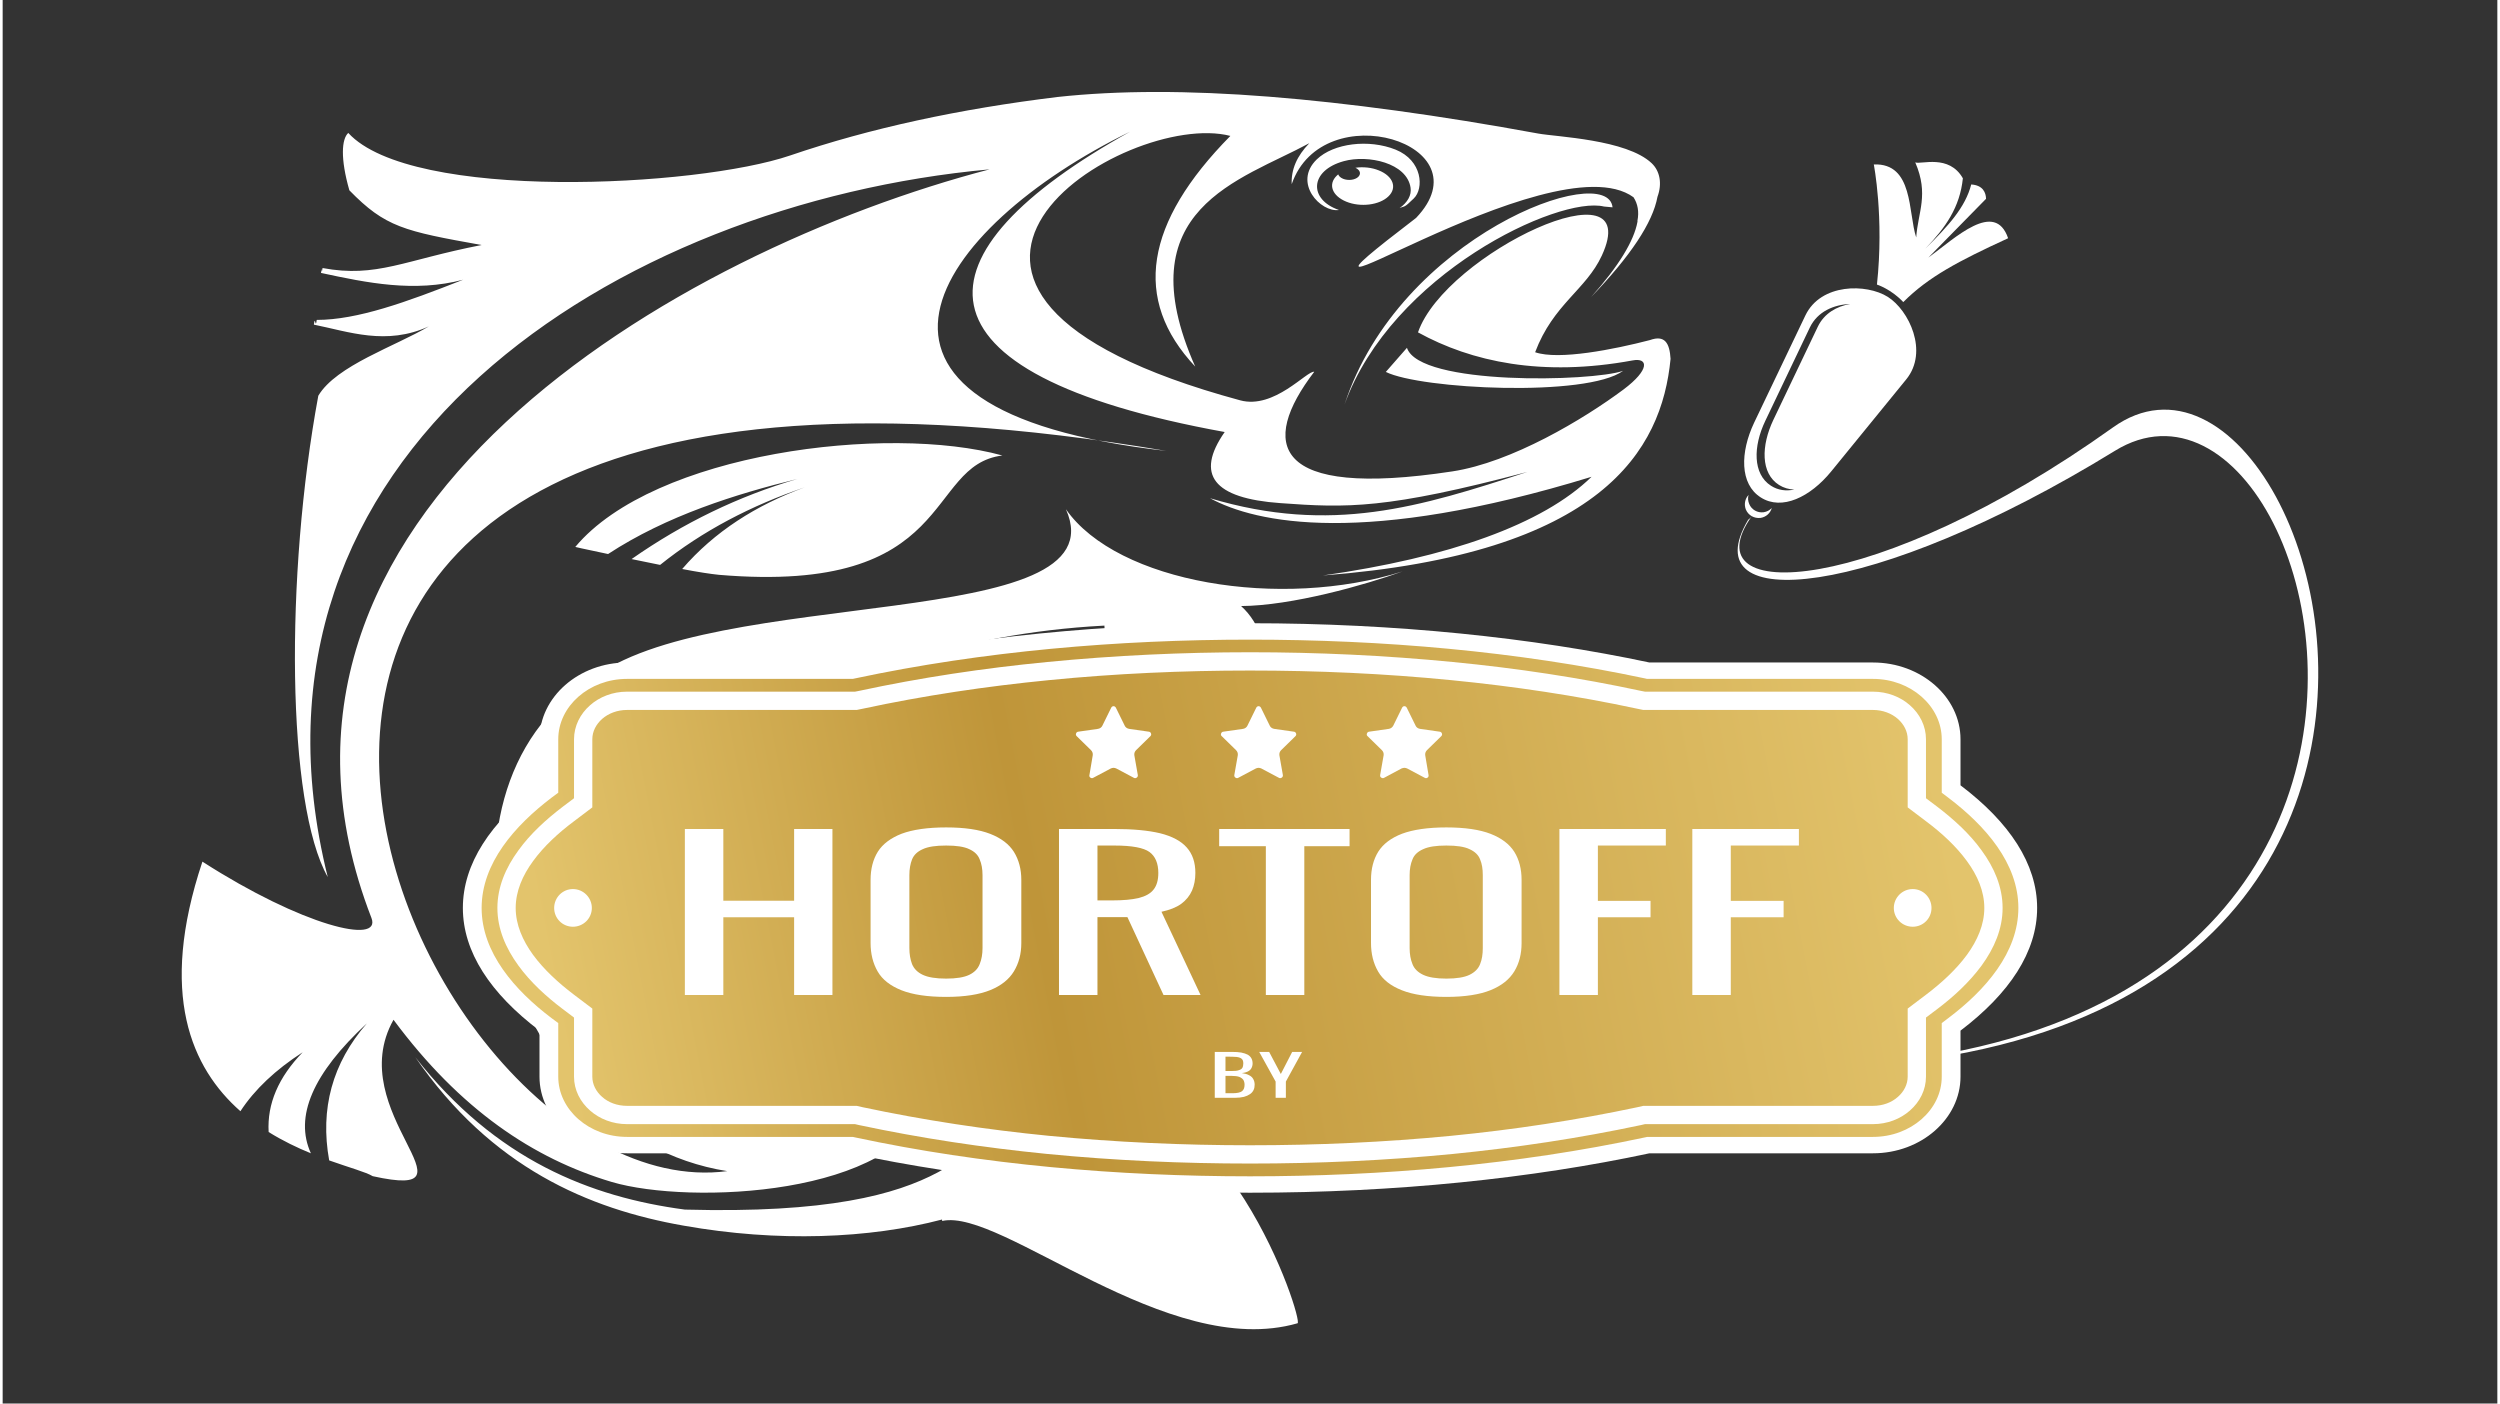 <?xml version="1.0" encoding="UTF-8"?>
<!DOCTYPE svg PUBLIC "-//W3C//DTD SVG 1.1//EN" "http://www.w3.org/Graphics/SVG/1.1/DTD/svg11.dtd">
<!-- Creator: CorelDRAW -->
<svg xmlns="http://www.w3.org/2000/svg" xml:space="preserve" width="114px" height="64px" version="1.1" style="shape-rendering:geometricPrecision; text-rendering:geometricPrecision; image-rendering:optimizeQuality; fill-rule:evenodd; clip-rule:evenodd"
viewBox="0 0 15.823 8.902"
 xmlns:xlink="http://www.w3.org/1999/xlink"
 xmlns:xodm="http://www.corel.com/coreldraw/odm/2003">
 <rect x="0" y="0" width="15.823" height="8.902" fill="#333333" stroke="none"/>
 <defs>
  <style type="text/css">
   <![CDATA[
    .fil0 {fill:none}
    .fil1 {fill:white}
    .fil2 {fill:white;fill-rule:nonzero}
    .fil3 {fill:url(#id0);fill-rule:nonzero}
   ]]>
  </style>
  <linearGradient id="id0" gradientUnits="userSpaceOnUse" x1="12.271" y1="4.907" x2="3.552" y2="6.611">
   <stop offset="0" style="stop-opacity:1; stop-color:#E3C46C"/>
   <stop offset="0.651" style="stop-opacity:1; stop-color:#BF9539"/>
   <stop offset="1" style="stop-opacity:1; stop-color:#E3C46C"/>
  </linearGradient>
 </defs>
 <g id="Слой_x0020_1">
  <g id="_2100669084112">
   <polygon class="fil0" points="0,0 15.823,0 15.823,8.902 0,8.902 "/>
   <path class="fil1" d="M13.398 2.859c1.544,-0.949 3.077,5.724 -5.167,3.429 0,0 0.001,0 0,0 8.56,2.362 6.658,-4.651 5.154,-3.577 -1.504,1.075 -2.692,1.131 -2.291,0.563 -0.006,0.009 -0.014,0.017 -0.023,0.023 -0.359,0.605 0.783,0.511 2.327,-0.438z"/>
   <path class="fil2" d="M6.744 3.23c0.326,0.467 1.362,0.639 2.136,0.394 -0.24,0.087 -0.705,0.218 -1.025,0.22 0.241,0.216 0.252,0.742 -0.108,1.319 -0.007,-0.007 -0.038,-0.038 -0.084,-0.085 0.069,-0.201 0.108,-0.389 0.118,-0.566 -0.052,0.203 -0.114,0.368 -0.185,0.495 -0.023,-0.025 -0.048,-0.052 -0.073,-0.081 0.07,-0.098 0.124,-0.213 0.16,-0.343 -0.062,0.12 -0.129,0.219 -0.2,0.298 -0.216,-0.249 -0.486,-0.616 -0.495,-0.913 -1.9,0.099 -3.004,1.181 -2.974,1.429 0.015,0.116 0.267,0.135 0.606,0.094 0.195,-0.033 0.498,-0.109 0.317,0.145 -0.024,0.035 -0.041,0.078 -0.051,0.127 -0.171,0.007 -0.335,-0.02 -0.492,-0.081 0.165,0.137 0.325,0.215 0.482,0.234 0.002,0.047 0.008,0.096 0.016,0.144 -0.187,-0.031 -0.337,-0.097 -0.449,-0.199 0.111,0.138 0.27,0.247 0.479,0.326 0.027,0.097 0.064,0.186 0.104,0.256 0.234,0.41 -1.026,-0.165 -1.18,-0.677 1.237,2.842 1.903,-0.427 2.494,-0.894 0.013,-0.01 0.03,-0.02 0.046,-0.028 0.923,1.152 0.567,1.911 0.249,2.021 -0.124,0.042 0.068,0.041 0.151,0.034 0.968,-0.085 1.467,1.482 1.427,1.494 -0.824,0.238 -1.878,-0.732 -2.253,-0.649 -0.001,0 -0.002,-0.003 -0.002,-0.009 -0.46,0.121 -1.041,0.145 -1.638,0.039 -0.604,-0.106 -1.221,-0.369 -1.703,-1.069 0.51,0.653 1.115,0.888 1.71,0.967 1.807,0.049 1.737,-0.474 2.212,-0.619 -0.004,-0.071 -0.428,-0.133 -0.67,-0.065 -0.194,0.599 -1.51,0.655 -2.005,0.509 -0.498,-0.148 -0.963,-0.46 -1.385,-1.029 -0.329,0.585 0.587,1.151 -0.132,0.992 -0.043,-0.026 -0.147,-0.054 -0.276,-0.1 -0.059,-0.327 0.02,-0.617 0.239,-0.869 -0.343,0.317 -0.461,0.592 -0.355,0.824 -0.086,-0.035 -0.178,-0.079 -0.268,-0.135 -0.01,-0.179 0.062,-0.347 0.216,-0.506 -0.172,0.111 -0.304,0.235 -0.395,0.374 -0.31,-0.273 -0.522,-0.742 -0.241,-1.583 0.633,0.407 1.139,0.53 1.072,0.357 -0.993,-2.566 1.959,-4.236 3.921,-4.748 -2.352,0.215 -4.87,1.792 -4.198,4.489 -0.262,-0.465 -0.271,-1.914 -0.06,-3.053 0.114,-0.192 0.492,-0.315 0.701,-0.44 -0.27,0.124 -0.509,0.033 -0.729,-0.011 0.008,-0.068 0.01,0.036 0.018,-0.03 0.257,0 0.567,-0.112 0.929,-0.255 -0.31,0.082 -0.609,0.02 -0.902,-0.043 0.008,-0.063 0.001,0.029 0.01,-0.031 0.344,0.064 0.518,-0.051 1.009,-0.146 -0.492,-0.088 -0.611,-0.113 -0.839,-0.347 -0.058,-0.203 -0.049,-0.325 -0.007,-0.364 0.4,0.437 2.211,0.345 2.803,0.143 0.507,-0.173 1.073,-0.295 1.696,-0.371 0.387,-0.042 0.833,-0.042 1.34,-0.002 0.506,0.04 1.077,0.118 1.709,0.234 0.114,0.021 0.56,0.037 0.719,0.188 0.052,0.049 0.068,0.129 0.037,0.213 -0.03,0.164 -0.171,0.376 -0.421,0.636 0.175,-0.196 0.272,-0.356 0.294,-0.477 0,-0.002 0.001,-0.005 0,-0.007 0.011,-0.058 0.002,-0.107 -0.025,-0.149 -0.52,-0.378 -2.567,1.04 -1.379,0.131 0.449,-0.471 -0.591,-0.786 -0.789,-0.214 -0.004,-0.092 0.032,-0.178 0.112,-0.26 -0.434,0.236 -1.169,0.414 -0.724,1.417 -0.401,-0.427 -0.319,-0.913 0.223,-1.463 -0.665,-0.173 -2.527,0.976 0.062,1.677 0.217,0.059 0.424,-0.19 0.47,-0.181 -0.347,0.454 -0.274,0.807 0.875,0.632 0.377,-0.057 0.835,-0.332 1.087,-0.52 0.168,-0.126 0.157,-0.203 0.057,-0.184 -0.574,0.106 -1.022,0.009 -1.361,-0.178 0.174,-0.502 1.448,-1.098 1.166,-0.487 -0.1,0.217 -0.308,0.308 -0.423,0.613 0.149,0.052 0.501,-0.018 0.728,-0.077 0.094,-0.034 0.125,0.018 0.131,0.119 -0.056,0.579 -0.432,1.237 -2.205,1.374 0.798,-0.114 1.393,-0.323 1.704,-0.626 -1.444,0.443 -2.129,0.294 -2.42,0.136 0.77,0.23 1.331,0.056 2.013,-0.167 -0.894,0.237 -1.144,0.229 -1.567,0.198 -0.424,-0.03 -0.542,-0.18 -0.353,-0.451 -2.055,-0.373 -1.988,-1.134 -0.6,-1.905 -1.242,0.608 -2.063,1.766 0.23,2.025 -7.509,-1.274 -4.878,4.845 -2.785,4.568 -1.443,-0.227 -2.006,-2.409 -0.866,-3.115 0.759,-0.608 3.368,-0.289 3.014,-1.083zm-0.403 -0.341c-0.728,-0.201 -2.209,-0.018 -2.709,0.58 0,0 0.04,0.01 0.208,0.045 0.371,-0.243 0.812,-0.381 1.2,-0.476 -0.372,0.109 -0.722,0.278 -1.051,0.508l0.181 0.037c0.269,-0.216 0.579,-0.377 0.917,-0.492 -0.308,0.113 -0.573,0.281 -0.777,0.518 0.098,0.019 0.183,0.032 0.234,0.037 1.514,0.128 1.3,-0.695 1.797,-0.757zm2.448 -1.643c0.058,-0.055 0.03,-0.129 -0.06,-0.165 -0.046,-0.019 -0.1,-0.024 -0.149,-0.017 0.03,0.014 0.038,0.038 0.018,0.058 -0.021,0.02 -0.064,0.025 -0.096,0.012 -0.017,-0.007 -0.027,-0.017 -0.031,-0.028 -0.003,0.002 -0.006,0.005 -0.009,0.008 -0.057,0.055 -0.03,0.128 0.06,0.165 0.09,0.037 0.21,0.022 0.267,-0.033zm0.141 -0.055c0.007,0.047 -0.019,0.093 -0.07,0.129 0.035,-0.016 0.025,0.003 0.09,-0.061 0.066,-0.063 0.056,-0.241 -0.115,-0.31 -0.17,-0.068 -0.393,-0.041 -0.5,0.062 -0.153,0.148 0.024,0.338 0.141,0.321 -0.193,-0.066 -0.188,-0.25 0.031,-0.31 0.153,-0.042 0.4,0.011 0.423,0.169zm-0.023 1.015c0.078,0.241 1.175,0.215 1.371,0.146 -0.23,0.169 -1.284,0.117 -1.505,0.007l0.134 -0.153zm1.304 -0.891c-0.03,-0.3 -1.352,0.182 -1.7,1.251 0.299,-0.83 1.359,-1.326 1.646,-1.256l0.054 0.005z"/>
   <path class="fil3" d="M7.912 3.966c0.917,0 1.777,0.091 2.514,0.248l1.408 0c0.302,0 0.55,0.217 0.55,0.483l0 0.29c0.309,0.233 0.482,0.495 0.482,0.772 0,0.276 -0.173,0.538 -0.482,0.772l0 0.29c0,0.265 -0.248,0.483 -0.55,0.483l-1.408 0c-0.737,0.157 -1.597,0.247 -2.514,0.247 -0.918,0 -1.778,-0.09 -2.515,-0.247l-1.408 0c-0.303,0 -0.55,-0.218 -0.55,-0.483l0 -0.29c-0.309,-0.234 -0.482,-0.496 -0.482,-0.772 0,-0.277 0.173,-0.539 0.482,-0.772l0 -0.29c0,-0.266 0.247,-0.483 0.55,-0.483l1.408 0c0.737,-0.157 1.597,-0.248 2.515,-0.248z"/>
   <path class="fil2" d="M7.912 4.057c-0.836,0 -1.694,0.073 -2.506,0.246l-0.014 0.003 -1.432 0c-0.24,0 -0.436,0.173 -0.436,0.383l0 0.339 -0.042 0.031c-0.234,0.178 -0.444,0.416 -0.444,0.7 0,0.283 0.21,0.522 0.444,0.699l0.042 0.031 0 0.34c0,0.21 0.196,0.382 0.436,0.382l1.432 0 0.014 0.003c0.812,0.174 1.67,0.247 2.506,0.247 0.835,0 1.693,-0.073 2.505,-0.247l0.014 -0.003 1.432 0c0.24,0 0.436,-0.172 0.436,-0.382l0 -0.34 0.041 -0.031c0.235,-0.177 0.445,-0.416 0.445,-0.699 0,-0.284 -0.21,-0.522 -0.445,-0.7l-0.041 -0.031 0 -0.339c0,-0.21 -0.196,-0.383 -0.436,-0.383l-1.433 0 -0.013 -0.003c-0.813,-0.173 -1.67,-0.246 -2.505,-0.246zm0 -0.104c0.924,0 1.79,0.091 2.533,0.249l1.418 0c0.305,0 0.555,0.219 0.555,0.487l0 0.292c0.311,0.235 0.486,0.499 0.486,0.778 0,0.278 -0.175,0.542 -0.486,0.778l0 0.292c0,0.267 -0.25,0.486 -0.555,0.486l-1.418 0c-0.743,0.159 -1.609,0.25 -2.533,0.25 -0.925,0 -1.791,-0.091 -2.534,-0.25l-1.418 0c-0.305,0 -0.555,-0.219 -0.555,-0.486l0 -0.292c-0.312,-0.236 -0.486,-0.5 -0.486,-0.778 0,-0.279 0.174,-0.543 0.486,-0.778l0 -0.292c0,-0.268 0.25,-0.487 0.555,-0.487l1.418 0c0.743,-0.158 1.609,-0.249 2.534,-0.249l0 0z"/>
   <path class="fil2" d="M6.624 4.199c0.429,-0.042 0.861,-0.062 1.288,-0.062 0.426,0 0.858,0.02 1.287,0.062 0.403,0.039 0.802,0.099 1.192,0.183l0.026 0.005 1.446 0c0.091,0 0.174,0.033 0.234,0.086 0.063,0.055 0.102,0.132 0.102,0.216l0 0.374 0.073 0.055c0.102,0.078 0.204,0.17 0.28,0.276 0.08,0.109 0.133,0.232 0.133,0.365 0,0.133 -0.053,0.255 -0.133,0.365 -0.077,0.105 -0.178,0.198 -0.28,0.275l-0.073 0.055 0 0.375c0,0.084 -0.039,0.16 -0.102,0.215 -0.06,0.053 -0.143,0.086 -0.234,0.086l-1.446 0 -0.026 0.006c-0.39,0.083 -0.789,0.143 -1.191,0.183 -0.43,0.042 -0.862,0.061 -1.288,0.061 -0.427,0 -0.859,-0.019 -1.288,-0.061 -0.403,-0.04 -0.802,-0.1 -1.192,-0.183l-0.026 -0.006 -1.446 0c-0.091,0 -0.174,-0.033 -0.234,-0.086 -0.063,-0.055 -0.102,-0.131 -0.102,-0.215l0 -0.375 -0.073 -0.055c-0.102,-0.077 -0.204,-0.17 -0.28,-0.275 -0.08,-0.11 -0.133,-0.232 -0.133,-0.365 0,-0.133 0.053,-0.256 0.133,-0.365 0.076,-0.106 0.178,-0.198 0.28,-0.276l0.073 -0.055 0 -0.374c0,-0.084 0.039,-0.161 0.102,-0.216 0.06,-0.053 0.143,-0.086 0.234,-0.086l1.446 0 0.026 -0.005c0.39,-0.084 0.789,-0.144 1.192,-0.183zm1.288 0.054c-0.426,0 -0.854,0.019 -1.277,0.061 -0.397,0.039 -0.793,0.098 -1.179,0.181l-0.039 0.008 -1.457 0c-0.062,0 -0.118,0.022 -0.158,0.057 -0.038,0.034 -0.062,0.079 -0.062,0.129l0 0.432 -0.119 0.09c-0.095,0.071 -0.188,0.156 -0.257,0.251 -0.066,0.09 -0.11,0.19 -0.11,0.297 0,0.106 0.044,0.206 0.11,0.297 0.069,0.094 0.162,0.179 0.257,0.251l0.119 0.09 0 0.432c0,0.049 0.024,0.095 0.062,0.128 0.04,0.036 0.096,0.057 0.158,0.057l1.457 0 0.039 0.009c0.386,0.082 0.782,0.142 1.179,0.181 0.423,0.041 0.851,0.06 1.277,0.06 0.425,0 0.853,-0.019 1.276,-0.06 0.398,-0.039 0.793,-0.099 1.179,-0.181l0.039 -0.009 1.457 0c0.062,0 0.118,-0.021 0.158,-0.057 0.038,-0.033 0.062,-0.079 0.062,-0.128l0 -0.432 0.119 -0.09c0.095,-0.072 0.188,-0.157 0.257,-0.251 0.066,-0.091 0.11,-0.191 0.11,-0.297 0,-0.107 -0.044,-0.207 -0.11,-0.297 -0.069,-0.095 -0.162,-0.18 -0.257,-0.251l-0.119 -0.09 0 -0.432c0,-0.05 -0.024,-0.095 -0.062,-0.129 -0.04,-0.035 -0.096,-0.057 -0.158,-0.057l-1.457 0 -0.039 -0.008c-0.386,-0.083 -0.782,-0.142 -1.179,-0.181 -0.424,-0.042 -0.851,-0.061 -1.276,-0.061l0 0z"/>
   <path class="fil2" d="M12.115 5.639c-0.066,0 -0.12,0.054 -0.12,0.12 0,0.066 0.054,0.119 0.12,0.119 0.066,0 0.119,-0.053 0.119,-0.119 0,-0.066 -0.053,-0.12 -0.119,-0.12zm-8.498 0c0.066,0 0.12,0.054 0.12,0.12 0,0.066 -0.054,0.119 -0.12,0.119 -0.066,0 -0.119,-0.053 -0.119,-0.119 0,-0.066 0.053,-0.12 0.119,-0.12z"/>
   <path class="fil2" d="M4.327 6.311l0 -1.053 0.244 0 0 0.455 0.449 0 0 -0.455 0.243 0 0 1.053 -0.243 0 0 -0.493 -0.449 0 0 0.493 -0.244 0zm1.657 0.012c-0.118,0 -0.212,-0.014 -0.283,-0.042 -0.07,-0.028 -0.121,-0.067 -0.151,-0.119 -0.03,-0.052 -0.045,-0.112 -0.045,-0.181l0 -0.4c0,-0.069 0.015,-0.129 0.046,-0.179 0.031,-0.049 0.082,-0.087 0.151,-0.114 0.07,-0.026 0.164,-0.04 0.282,-0.04 0.118,0 0.211,0.014 0.28,0.041 0.069,0.027 0.119,0.065 0.15,0.114 0.031,0.05 0.047,0.109 0.047,0.178l0 0.401c0,0.068 -0.016,0.128 -0.047,0.179 -0.031,0.051 -0.081,0.091 -0.15,0.119 -0.069,0.028 -0.162,0.043 -0.28,0.043zm0 -0.116c0.065,0 0.114,-0.008 0.147,-0.024 0.033,-0.016 0.055,-0.039 0.066,-0.068 0.012,-0.029 0.018,-0.063 0.018,-0.102l0 -0.462c0,-0.039 -0.006,-0.072 -0.018,-0.1 -0.011,-0.029 -0.033,-0.05 -0.066,-0.065 -0.033,-0.016 -0.082,-0.023 -0.147,-0.023 -0.065,0 -0.114,0.007 -0.148,0.023 -0.034,0.015 -0.056,0.036 -0.068,0.065 -0.011,0.028 -0.017,0.061 -0.017,0.1l0 0.462c0,0.039 0.006,0.073 0.017,0.102 0.012,0.029 0.034,0.052 0.068,0.068 0.034,0.016 0.083,0.024 0.148,0.024zm0.716 0.104l0 -1.053 0.352 0c0.116,0 0.213,0.009 0.289,0.027 0.076,0.019 0.133,0.049 0.169,0.09 0.037,0.041 0.055,0.095 0.055,0.162 0,0.041 -0.007,0.078 -0.021,0.111 -0.015,0.034 -0.038,0.062 -0.069,0.085 -0.032,0.023 -0.074,0.039 -0.125,0.05l0.248 0.528 -0.235 0 -0.229 -0.494 -0.19 0 0 0.494 -0.244 0zm0.244 -0.6l0.093 0c0.069,0 0.125,-0.005 0.168,-0.015 0.043,-0.011 0.075,-0.028 0.095,-0.054 0.02,-0.025 0.03,-0.06 0.03,-0.105 0,-0.061 -0.019,-0.106 -0.056,-0.133 -0.037,-0.027 -0.111,-0.041 -0.222,-0.041l-0.108 0 0 0.348zm1.068 0.6l0 -0.944 -0.296 0 0 -0.109 0.827 0 0 0.109 -0.287 0 0 0.944 -0.244 0zm1.145 0.012c-0.117,0 -0.212,-0.014 -0.282,-0.042 -0.071,-0.028 -0.121,-0.067 -0.151,-0.119 -0.03,-0.052 -0.045,-0.112 -0.045,-0.181l0 -0.4c0,-0.069 0.015,-0.129 0.046,-0.179 0.031,-0.049 0.081,-0.087 0.151,-0.114 0.07,-0.026 0.164,-0.04 0.281,-0.04 0.118,0 0.212,0.014 0.281,0.041 0.069,0.027 0.119,0.065 0.15,0.114 0.031,0.05 0.046,0.109 0.046,0.178l0 0.401c0,0.068 -0.015,0.128 -0.046,0.179 -0.031,0.051 -0.081,0.091 -0.15,0.119 -0.069,0.028 -0.163,0.043 -0.281,0.043zm0 -0.116c0.065,0 0.114,-0.008 0.147,-0.024 0.033,-0.016 0.056,-0.039 0.067,-0.068 0.012,-0.029 0.017,-0.063 0.017,-0.102l0 -0.462c0,-0.039 -0.005,-0.072 -0.017,-0.1 -0.011,-0.029 -0.034,-0.05 -0.067,-0.065 -0.033,-0.016 -0.082,-0.023 -0.147,-0.023 -0.064,0 -0.113,0.007 -0.147,0.023 -0.034,0.015 -0.057,0.036 -0.068,0.065 -0.012,0.028 -0.018,0.061 -0.018,0.1l0 0.462c0,0.039 0.006,0.073 0.018,0.102 0.011,0.029 0.034,0.052 0.068,0.068 0.034,0.016 0.083,0.024 0.147,0.024zm0.717 0.104l0 -1.053 0.675 0 0 0.105 -0.431 0 0 0.351 0.334 0 0 0.104 -0.334 0 0 0.493 -0.244 0zm0.843 0l0 -1.053 0.676 0 0 0.105 -0.432 0 0 0.351 0.335 0 0 0.104 -0.335 0 0 0.493 -0.244 0z"/>
   <path class="fil2" d="M7.688 6.963l0 -0.291 0.111 0c0.022,0 0.041,0.001 0.057,0.004 0.016,0.003 0.03,0.008 0.04,0.013 0.011,0.006 0.019,0.014 0.024,0.023 0.005,0.009 0.008,0.02 0.008,0.033 0,0.012 -0.003,0.022 -0.008,0.031 -0.005,0.009 -0.012,0.015 -0.022,0.02 -0.01,0.005 -0.023,0.009 -0.039,0.01 0.019,0.003 0.035,0.007 0.047,0.014 0.012,0.006 0.021,0.014 0.026,0.024 0.006,0.01 0.009,0.022 0.009,0.036 0,0.012 -0.002,0.024 -0.007,0.034 -0.005,0.01 -0.012,0.019 -0.023,0.026 -0.01,0.007 -0.023,0.013 -0.038,0.017 -0.016,0.004 -0.035,0.006 -0.056,0.006l-0.129 0zm0.068 -0.029l0.045 0c0.03,0 0.05,-0.005 0.06,-0.013 0.011,-0.009 0.016,-0.022 0.016,-0.041 0,-0.012 -0.003,-0.023 -0.008,-0.031 -0.006,-0.008 -0.014,-0.014 -0.026,-0.019 -0.012,-0.004 -0.028,-0.006 -0.047,-0.006l-0.04 0 0 0.11zm0 -0.141l0.04 0c0.019,0 0.034,-0.001 0.044,-0.005 0.011,-0.003 0.019,-0.008 0.023,-0.015 0.004,-0.007 0.006,-0.017 0.006,-0.028 0,-0.014 -0.003,-0.023 -0.01,-0.029 -0.006,-0.006 -0.017,-0.01 -0.031,-0.012 -0.015,-0.001 -0.033,-0.002 -0.056,-0.002l-0.016 0 0 0.091zm0.318 0.17l0 -0.103 -0.104 -0.188 0.063 0 0.074 0.14 0.072 -0.14 0.063 0 -0.103 0.188 0 0.103 -0.065 0z"/>
   <path class="fil2" d="M7.189 4.758l0.091 -0.089c0.004,-0.004 0.006,-0.01 0.004,-0.016 -0.002,-0.007 -0.007,-0.011 -0.013,-0.012l-0.126 -0.018c-0.012,-0.002 -0.023,-0.009 -0.028,-0.02l-0.056 -0.114c-0.003,-0.006 -0.009,-0.01 -0.015,-0.01 -0.006,0 -0.012,0.004 -0.015,0.01l-0.056 0.114c-0.005,0.011 -0.016,0.018 -0.028,0.02l-0.126 0.018c-0.006,0.001 -0.011,0.005 -0.013,0.012 -0.002,0.006 0,0.012 0.004,0.016l0.091 0.089c0.009,0.009 0.013,0.021 0.011,0.033l-0.021 0.125c-0.002,0.007 0.001,0.013 0.006,0.016 0.005,0.004 0.012,0.005 0.017,0.002l0.113 -0.06c0.005,-0.002 0.011,-0.004 0.017,-0.004 0.006,0 0.012,0.002 0.017,0.004l0.113 0.06c0.006,0.003 0.012,0.002 0.017,-0.002 0.005,-0.003 0.008,-0.009 0.007,-0.016l-0.022 -0.125c-0.002,-0.012 0.002,-0.024 0.011,-0.033zm0.92 0l0.091 -0.089c0.004,-0.004 0.006,-0.01 0.004,-0.016 -0.002,-0.007 -0.007,-0.011 -0.013,-0.012l-0.126 -0.018c-0.012,-0.002 -0.023,-0.009 -0.028,-0.02l-0.056 -0.114c-0.003,-0.006 -0.009,-0.01 -0.015,-0.01 -0.006,0 -0.012,0.004 -0.015,0.01l-0.056 0.114c-0.005,0.011 -0.016,0.018 -0.028,0.02l-0.126 0.018c-0.006,0.001 -0.011,0.005 -0.013,0.012 -0.002,0.006 -0.001,0.012 0.004,0.016l0.091 0.089c0.009,0.009 0.013,0.021 0.011,0.033l-0.022 0.125c-0.001,0.007 0.002,0.013 0.007,0.016 0.005,0.004 0.011,0.005 0.017,0.002l0.113 -0.06c0.005,-0.002 0.011,-0.004 0.017,-0.004 0.006,0 0.012,0.002 0.017,0.004l0.113 0.06c0.005,0.003 0.012,0.002 0.017,-0.002 0.005,-0.003 0.008,-0.009 0.007,-0.016l-0.022 -0.125c-0.002,-0.012 0.002,-0.024 0.011,-0.033zm0.925 0l0.091 -0.089c0.004,-0.004 0.006,-0.01 0.004,-0.016 -0.002,-0.007 -0.007,-0.011 -0.013,-0.012l-0.126 -0.018c-0.012,-0.002 -0.023,-0.009 -0.028,-0.02l-0.056 -0.114c-0.003,-0.006 -0.009,-0.01 -0.015,-0.01 -0.007,0 -0.012,0.004 -0.015,0.01l-0.056 0.114c-0.006,0.011 -0.016,0.018 -0.028,0.02l-0.126 0.018c-0.006,0.001 -0.011,0.005 -0.013,0.012 -0.002,0.006 -0.001,0.012 0.004,0.016l0.091 0.089c0.009,0.009 0.013,0.021 0.011,0.033l-0.022 0.125c-0.001,0.007 0.001,0.013 0.007,0.016 0.005,0.004 0.011,0.005 0.017,0.002l0.112 -0.06c0.006,-0.002 0.012,-0.004 0.018,-0.004 0.006,0 0.012,0.002 0.017,0.004l0.113 0.06c0.005,0.003 0.012,0.002 0.017,-0.002 0.005,-0.003 0.007,-0.009 0.006,-0.016l-0.021 -0.125c-0.002,-0.012 0.002,-0.024 0.011,-0.033z"/>
   <path class="fil1" d="M11.957 1.883c0.134,0.085 0.26,0.347 0.117,0.523l-0.476 0.584c-0.132,0.162 -0.313,0.251 -0.447,0.165 -0.134,-0.085 -0.131,-0.286 -0.042,-0.474l0.325 -0.68c0.098,-0.205 0.388,-0.203 0.523,-0.118zm-0.593 1.222c-0.052,0.011 -0.103,0.005 -0.148,-0.024 -0.116,-0.074 -0.114,-0.249 -0.036,-0.412l0.282 -0.591c0.049,-0.103 0.154,-0.146 0.256,-0.15 -0.085,0.015 -0.164,0.059 -0.205,0.144l-0.282 0.591c-0.078,0.164 -0.081,0.339 0.036,0.413 0.03,0.019 0.063,0.028 0.097,0.029z"/>
   <path class="fil1" d="M12.72 1.511c-0.317,0.146 -0.505,0.245 -0.665,0.405 -0.078,-0.083 -0.167,-0.111 -0.167,-0.111 0.046,-0.427 -0.02,-0.762 -0.02,-0.762 0.253,-0.01 0.217,0.306 0.269,0.463 0.011,-0.161 0.082,-0.272 -0.006,-0.476 0.036,0.015 0.214,-0.054 0.302,0.101 -0.019,0.184 -0.11,0.313 -0.238,0.446 0.148,-0.146 0.254,-0.263 0.291,-0.407 0.075,0.005 0.093,0.052 0.094,0.091 -0.107,0.109 -0.229,0.233 -0.366,0.373 0.172,-0.126 0.422,-0.367 0.506,-0.123z"/>
   <path class="fil1" d="M11.169 3.249c-0.039,0.005 -0.076,-0.016 -0.091,-0.052 -0.008,-0.019 -0.01,-0.039 -0.004,-0.058 -0.024,0.025 -0.03,0.062 -0.017,0.094 0.008,0.018 0.021,0.032 0.037,0.041 0.016,0.009 0.035,0.013 0.055,0.011 0.035,-0.005 0.063,-0.03 0.072,-0.063 -0.013,0.014 -0.031,0.024 -0.052,0.027z"/>
  </g>
 </g>
</svg>
